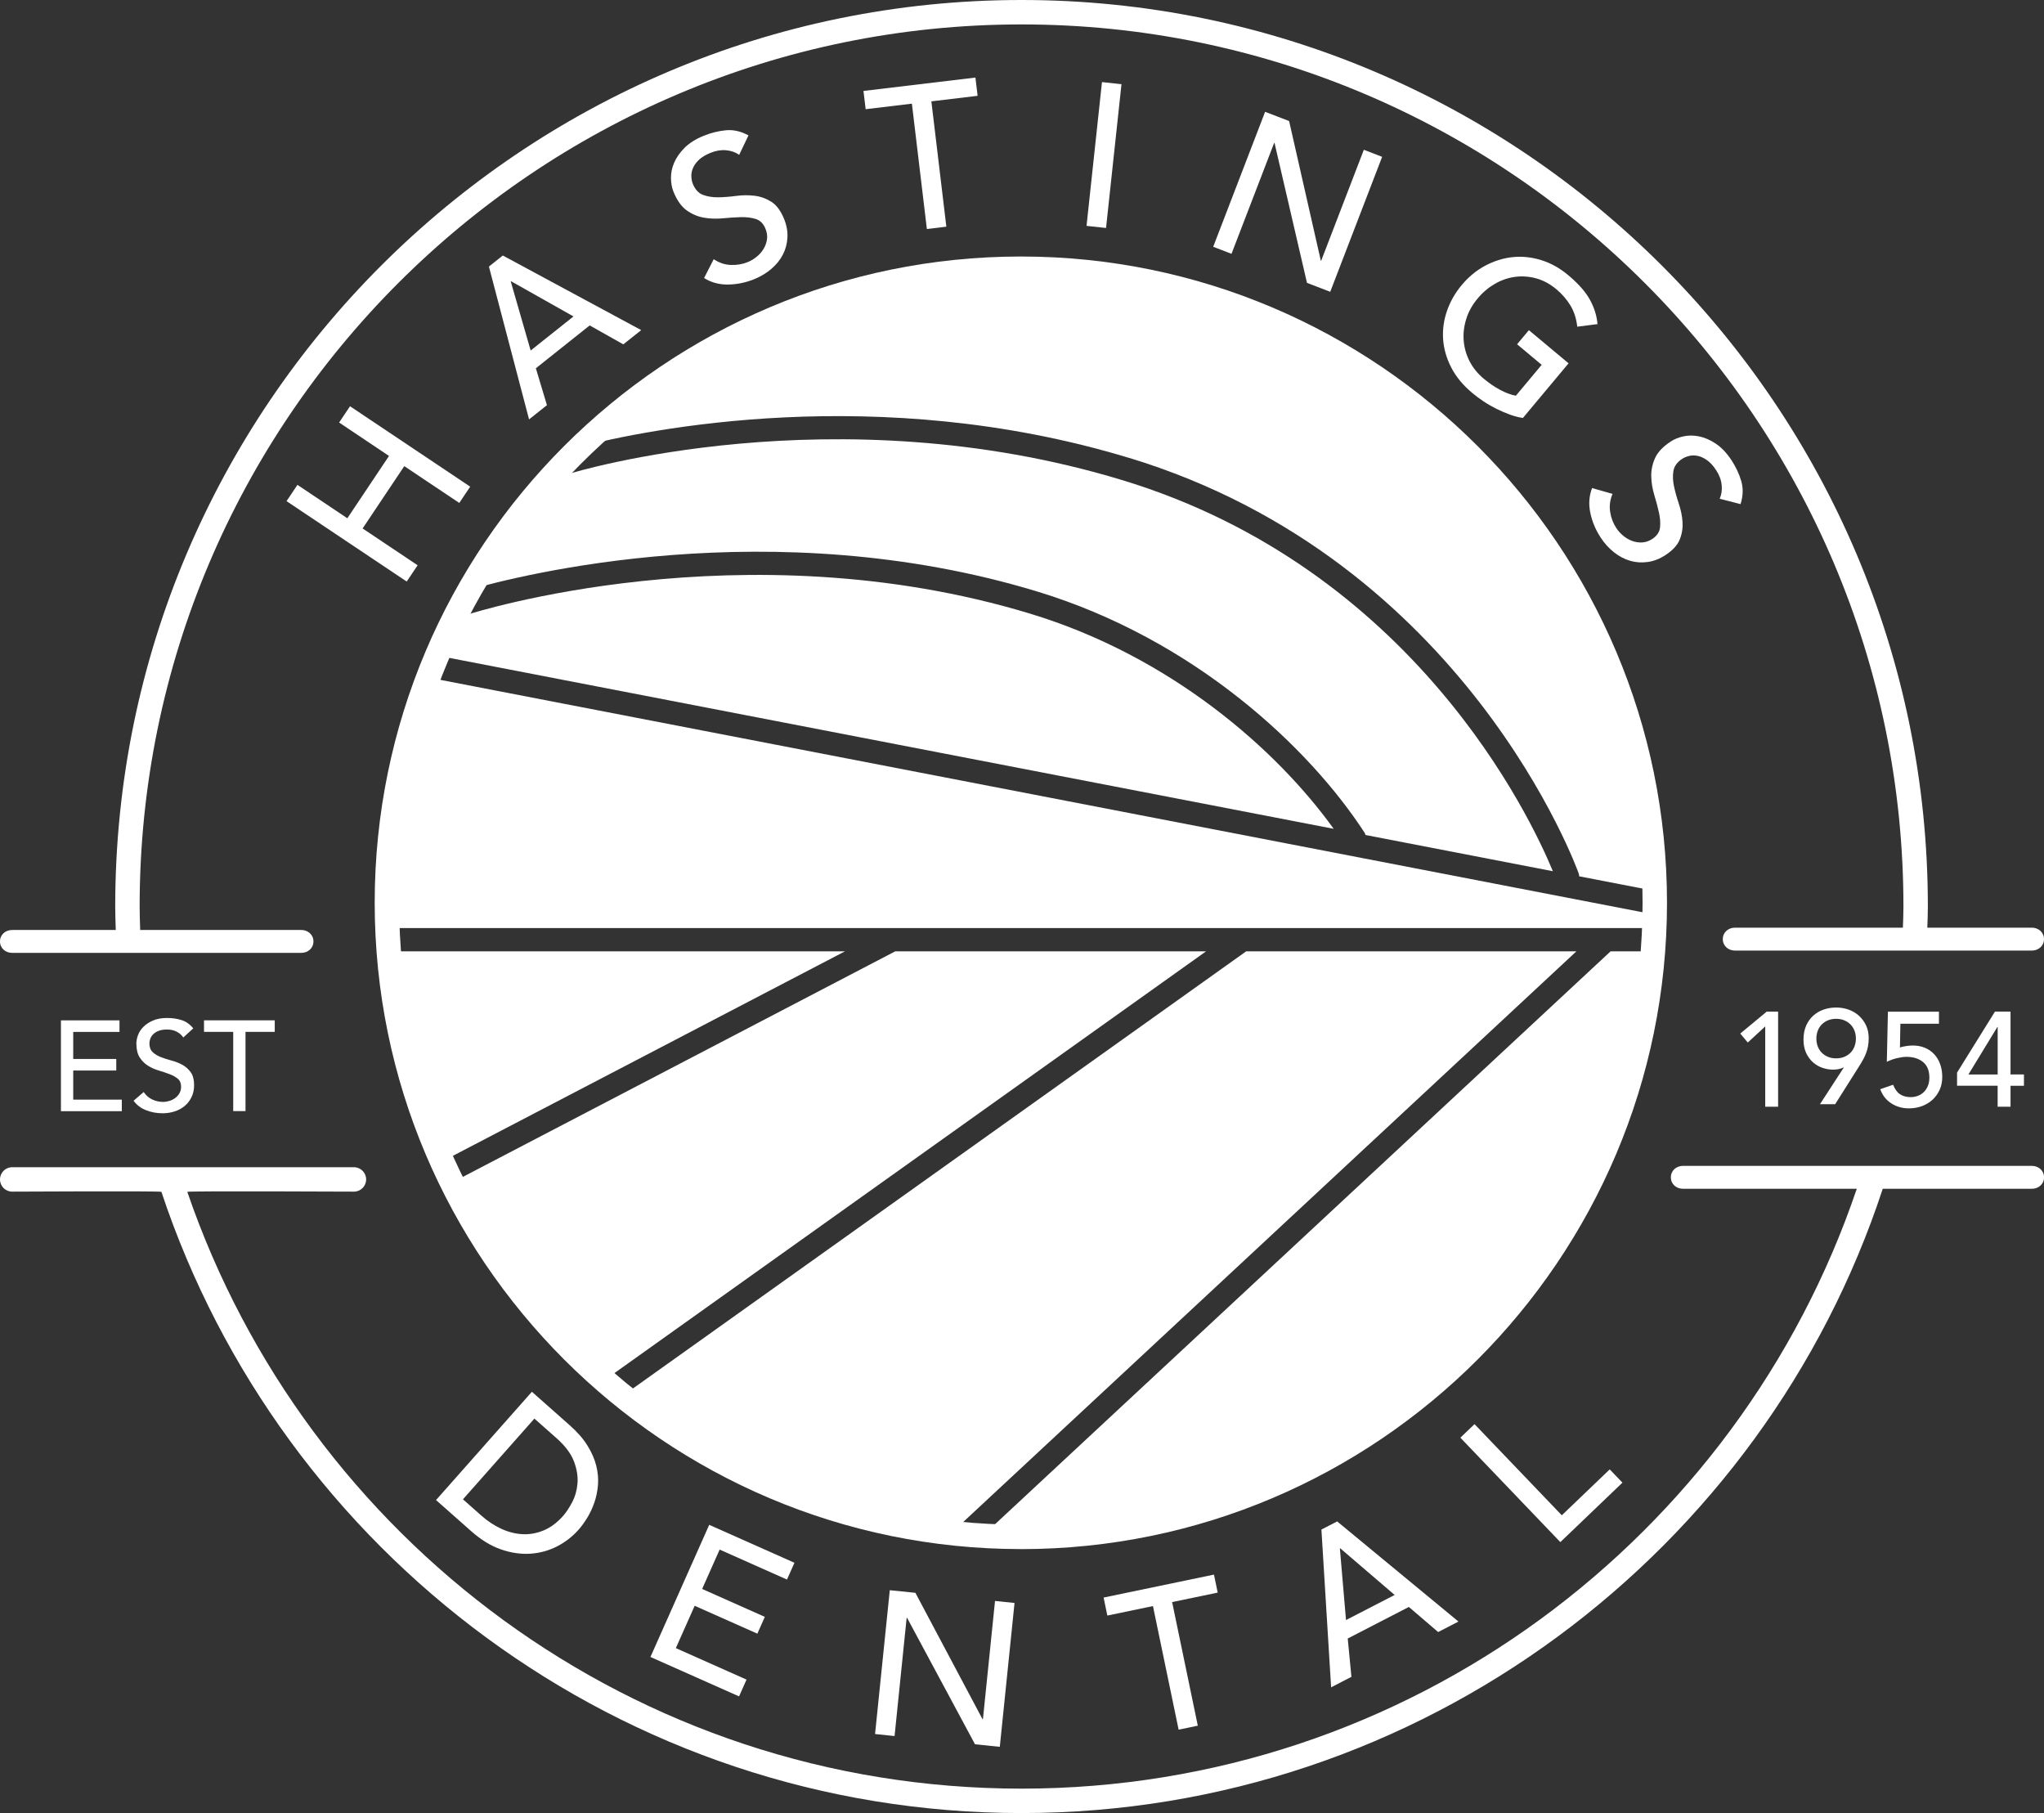 <?xml version="1.0" encoding="UTF-8"?>
<svg xmlns="http://www.w3.org/2000/svg" version="1.1" viewBox="0 0 487.14 432">
  <rect x="0" y="0" width="487.14" height="432" fill="#333333" stroke="none"/>
  <defs>
    <style>
      .cls-1, .cls-2 {
        fill: #fff;
      }

      .cls-2 {
        stroke: #fff;
        stroke-linecap: round;
        stroke-linejoin: round;
        stroke-width: 5.55px;
      }
    </style>
  </defs>
  <!-- Generator: Adobe Illustrator 28.7.4, SVG Export Plug-In . SVG Version: 1.2.0 Build 166)  -->
  <g>
    <g id="Layer_1">
      <path class="cls-1" d="M317.86,197.5c-13.53-18.82-38.75-41.1-72.38-51.29-68.52-20.76-133.33-.01-133.97.2-.91.3-1.87.1-2.57-.45-1.72,3.34-3.33,6.75-4.8,10.23l213.73,41.3Z"/>
      <path class="cls-1" d="M268.96,109.06c80.49,24.39,107.06,98.38,107.31,99.13.07.2.06.41.08.61l17.98,3.48c-1.51-82.13-68.55-148.25-151.05-148.25-40.75,0-77.72,16.14-104.89,42.36,15.37-3.92,70.67-15.47,130.56,2.68Z"/>
      <path class="cls-1" d="M325.44,198.96l44.65,8.63c-5.23-12.67-33.1-72.12-102.73-93.22-68.6-20.79-130.88-1.74-131.51-1.54-1.1.34-2.25-.03-2.95-.85-8.06,8.63-15.13,18.19-21.01,28.53,11.87-3.41,71.97-18.76,135.2.4,37.45,11.35,64.92,37.16,78.14,57.53.11.17.14.35.21.53Z"/>
      <g>
        <path class="cls-1" d="M92.68,226.68c1.35,17.84,5.8,34.81,12.8,50.38.25-.36.57-.67.99-.89l94.91-49.49h-108.7Z"/>
        <path class="cls-1" d="M229.21,365.54l-1.28-1.37,147.77-137.49h-78.7l-148.65,105.94c22.52,18.22,50.37,30.1,80.86,32.92Z"/>
        <path class="cls-1" d="M383.85,226.68l-149.65,139.24c3.01.18,6.04.28,9.1.28,79.55,0,144.71-61.48,150.62-139.52h-10.07Z"/>
        <path class="cls-1" d="M144.55,328.52l142.89-101.84h-74.08l-104.33,54.41c-.41.21-.85.32-1.28.32-.08,0-.16-.03-.24-.03,9.34,19.11,22.59,35.95,38.71,49.49l-1.67-2.34Z"/>
      </g>
      <path class="cls-1" d="M92.47,221.13h301.66s.07,0,.11.01c.04-1.09.08-2.17.1-3.26-.16,0-.32-.02-.48-.05l-291.32-56.3c-.17-.03-.33-.08-.48-.14-6.35,16.69-9.84,34.8-9.84,53.72,0,2.84.1,5.65.26,8.45v-2.43Z"/>
      <path class="cls-2" d="M110.64,143.77"/>
      <path class="cls-1" d="M243.3,369.11c-84.91,0-154-69.08-154-154S158.38,61.12,243.3,61.12s153.99,69.08,153.99,154-69.08,154-153.99,154ZM243.3,66.94c-81.7,0-148.18,66.47-148.18,148.18s66.47,148.18,148.18,148.18,148.17-66.47,148.17-148.18-66.47-148.18-148.17-148.18Z"/>
      <g>
        <path class="cls-1" d="M68.29,119.41l2.6-3.88,11.89,7.96,9.93-14.85-11.89-7.96,2.6-3.88,28.64,19.16-2.6,3.88-13.11-8.77-9.93,14.85,13.11,8.77-2.6,3.88-28.64-19.16Z"/>
        <path class="cls-1" d="M116.52,63.52l3.31-2.64,32.99,17.78-4.27,3.39-8.01-4.51-12.83,10.21,2.64,8.79-4.26,3.39-9.57-36.42ZM136.68,75.4l-14.87-8.38-.08.06,4.74,16.44,10.21-8.12Z"/>
        <path class="cls-1" d="M170.1,61.76c1.26.85,2.61,1.31,4.05,1.37s2.81-.17,4.1-.7c.72-.29,1.41-.71,2.07-1.24s1.21-1.15,1.64-1.85c.43-.7.71-1.46.83-2.28s0-1.67-.35-2.54c-.5-1.23-1.27-2.01-2.32-2.34s-2.23-.47-3.57-.44c-1.34.04-2.77.13-4.3.28-1.53.15-3.02.1-4.47-.15-1.45-.25-2.82-.82-4.09-1.72-1.28-.9-2.34-2.39-3.18-4.46-.38-.93-.58-2-.6-3.22-.02-1.22.22-2.44.74-3.66.52-1.23,1.34-2.41,2.47-3.56,1.13-1.14,2.65-2.11,4.58-2.89,1.74-.71,3.51-1.15,5.3-1.32s3.58.24,5.38,1.22l-2.21,4.63c-.88-.62-1.92-.98-3.13-1.09-1.2-.11-2.43.1-3.69.61-1.2.49-2.14,1.06-2.8,1.69-.67.64-1.14,1.31-1.42,2-.28.69-.4,1.36-.36,2.01.04.65.15,1.22.35,1.7.55,1.35,1.36,2.23,2.44,2.63s2.28.59,3.62.57,2.77-.13,4.28-.33c1.51-.2,2.98-.21,4.4-.03,1.42.17,2.74.65,3.97,1.43,1.23.78,2.23,2.13,3.02,4.05.63,1.53.9,3.03.81,4.5-.08,1.47-.45,2.83-1.1,4.07-.65,1.25-1.56,2.37-2.73,3.37-1.17,1-2.52,1.81-4.05,2.44-2.04.83-4.13,1.26-6.25,1.29-2.13.03-4.04-.49-5.73-1.55l2.31-4.52Z"/>
        <path class="cls-1" d="M217.33,24.7l-11.02,1.32-.52-4.35,26.68-3.19.52,4.35-11.02,1.32,3.57,29.86-4.64.56-3.57-29.86Z"/>
        <path class="cls-1" d="M262.63,19.56l4.65.5-3.68,34.26-4.65-.5,3.68-34.26Z"/>
        <path class="cls-1" d="M301.51,26.64l5.72,2.2,7.55,33.25.09.04,10.17-26.44,4.36,1.68-12.37,32.16-5.54-2.13-7.73-33.32-.09-.04-10.17,26.44-4.36-1.68,12.37-32.16Z"/>
        <path class="cls-1" d="M373.84,86.56l-10.89,13.03c-.98-.14-2.01-.41-3.08-.79-1.07-.39-2.14-.85-3.2-1.37-1.06-.53-2.09-1.12-3.08-1.78s-1.89-1.32-2.68-1.99c-2.24-1.87-3.93-3.91-5.06-6.13-1.13-2.21-1.77-4.46-1.92-6.74-.15-2.28.16-4.52.93-6.73.77-2.21,1.93-4.25,3.49-6.12,1.64-1.97,3.51-3.51,5.61-4.63,2.1-1.12,4.27-1.8,6.52-2.04,2.25-.24,4.51,0,6.8.7,2.29.7,4.44,1.9,6.45,3.58,2.44,2.04,4.18,4.01,5.21,5.91s1.63,3.82,1.78,5.77l-4.82.61c-.22-1.96-.77-3.66-1.65-5.09-.88-1.43-1.99-2.71-3.33-3.83-1.52-1.27-3.12-2.13-4.81-2.59-1.69-.46-3.36-.58-5.03-.36-1.66.22-3.27.77-4.81,1.66s-2.92,2.05-4.12,3.5c-1.25,1.49-2.15,3.1-2.69,4.82-.55,1.72-.76,3.44-.63,5.15.13,1.72.59,3.36,1.39,4.94.8,1.57,1.93,2.98,3.4,4.2,1.27,1.06,2.57,1.95,3.9,2.66,1.33.71,2.58,1.17,3.75,1.39l6.15-7.36-5.86-4.9,2.81-3.36,9.45,7.89Z"/>
        <path class="cls-1" d="M384.3,117.71c-.59,1.4-.78,2.81-.56,4.24.22,1.43.71,2.73,1.48,3.89.43.65.97,1.25,1.61,1.79s1.36.96,2.13,1.25,1.57.41,2.4.37c.83-.04,1.64-.32,2.42-.83,1.11-.73,1.73-1.64,1.85-2.73.12-1.09.03-2.28-.26-3.58-.29-1.3-.66-2.69-1.11-4.17-.44-1.48-.69-2.95-.72-4.42-.04-1.47.26-2.92.9-4.35.63-1.43,1.89-2.75,3.76-3.98.84-.55,1.85-.96,3.04-1.22,1.19-.26,2.43-.25,3.74.02s2.62.85,3.96,1.74c1.34.89,2.58,2.2,3.72,3.93,1.03,1.57,1.81,3.22,2.32,4.94.51,1.72.46,3.56-.16,5.52l-4.97-1.28c.44-.99.59-2.08.47-3.28s-.56-2.37-1.31-3.51c-.71-1.09-1.45-1.89-2.21-2.42-.76-.53-1.5-.87-2.23-1.01-.73-.14-1.41-.13-2.04.03s-1.16.39-1.6.67c-1.22.8-1.92,1.77-2.11,2.9-.19,1.13-.14,2.35.14,3.66s.66,2.69,1.15,4.14c.48,1.45.78,2.88.88,4.31.1,1.43-.11,2.82-.64,4.17-.53,1.36-1.66,2.6-3.39,3.74-1.38.91-2.8,1.47-4.26,1.67-1.46.2-2.86.11-4.21-.29-1.35-.4-2.63-1.07-3.83-2.02-1.21-.95-2.27-2.12-3.17-3.5-1.21-1.84-2.04-3.81-2.47-5.89-.44-2.08-.3-4.06.42-5.92l4.88,1.4Z"/>
      </g>
      <g>
        <path class="cls-1" d="M126.77,331.63l9,7.97c1.82,1.61,3.24,3.23,4.24,4.86,1.01,1.63,1.71,3.23,2.1,4.82.39,1.59.53,3.12.4,4.61-.13,1.49-.42,2.88-.87,4.17-.45,1.29-1.01,2.49-1.68,3.58-.67,1.1-1.36,2.05-2.07,2.85-1.46,1.65-3.18,2.98-5.15,3.99-1.97,1-4.09,1.58-6.34,1.73-2.26.15-4.59-.19-6.99-1.02-2.41-.83-4.76-2.27-7.07-4.31l-8.42-7.45,22.84-25.8ZM110.33,357.25l4.41,3.9c1.48,1.31,3.06,2.35,4.74,3.13,1.68.77,3.37,1.2,5.08,1.28,1.7.08,3.38-.22,5.03-.91,1.65-.69,3.18-1.83,4.6-3.43.73-.82,1.45-1.91,2.16-3.25s1.14-2.84,1.28-4.49c.14-1.65-.14-3.4-.84-5.26-.7-1.85-2.09-3.71-4.18-5.56l-5.25-4.64-17.03,19.24Z"/>
        <path class="cls-1" d="M169.02,363.33l20.32,9.04-1.78,4-16.05-7.14-4.17,9.38,14.94,6.65-1.78,4-14.94-6.64-4.49,10.09,16.85,7.5-1.78,4-21.12-9.39,14-31.48Z"/>
        <path class="cls-1" d="M212.06,378.91l6.1.62,16,30.11h.1s2.88-28.17,2.88-28.17l4.65.48-3.51,34.28-5.91-.61-16.19-30.13h-.1s-2.88,28.17-2.88,28.17l-4.65-.48,3.51-34.28Z"/>
        <path class="cls-1" d="M274.77,382.69l-10.86,2.26-.89-4.29,26.3-5.47.89,4.29-10.86,2.26,6.12,29.45-4.57.95-6.12-29.45Z"/>
        <path class="cls-1" d="M314.92,364.46l3.76-1.94,28.91,23.86-4.84,2.5-6.98-5.98-14.57,7.52.88,9.13-4.84,2.5-2.31-37.58ZM332.38,380.04l-12.96-11.11-.09.04,1.46,17.05,11.59-5.98Z"/>
        <path class="cls-1" d="M348.04,342.57l3.38-3.23,20.8,21.72,11.42-10.94,3.03,3.16-14.8,14.17-23.83-24.89Z"/>
      </g>
      <path class="cls-1" d="M14.52,243.13h13.96v2.75h-11.03v6.45h10.26v2.75h-10.26v6.94h11.58v2.75h-14.51v-21.63Z"/>
      <path class="cls-1" d="M34.27,260.23c.53.79,1.21,1.38,2.03,1.76.82.38,1.68.57,2.55.57.49,0,.99-.08,1.5-.23s.97-.38,1.39-.69c.42-.31.76-.68,1.02-1.13.26-.45.4-.97.4-1.56,0-.83-.26-1.47-.79-1.91-.53-.44-1.19-.8-1.97-1.1-.78-.3-1.64-.58-2.57-.86s-1.78-.66-2.57-1.15c-.78-.49-1.44-1.15-1.97-1.97-.53-.82-.79-1.94-.79-3.35,0-.63.14-1.3.41-2.02.27-.71.71-1.36,1.3-1.95.59-.59,1.35-1.09,2.28-1.48.93-.4,2.04-.6,3.34-.6,1.18,0,2.31.16,3.39.49,1.08.33,2.03.99,2.84,1.99l-2.38,2.17c-.37-.57-.89-1.03-1.56-1.38-.67-.35-1.43-.52-2.29-.52s-1.49.11-2.03.32c-.54.21-.97.49-1.3.82-.33.34-.56.7-.69,1.08-.13.39-.2.74-.2,1.07,0,.92.26,1.62.79,2.11.53.49,1.19.89,1.97,1.19.78.3,1.64.58,2.56.82.93.24,1.78.59,2.57,1.02.78.44,1.44,1.03,1.97,1.77.53.74.79,1.77.79,3.07,0,1.04-.2,1.98-.6,2.81-.4.84-.93,1.54-1.61,2.11-.67.57-1.47,1.01-2.38,1.31s-1.89.46-2.93.46c-1.39,0-2.7-.25-3.94-.73-1.24-.49-2.23-1.24-2.96-2.26l2.41-2.08Z"/>
      <path class="cls-1" d="M55.59,245.87h-6.97v-2.75h16.86v2.75h-6.97v18.88h-2.93v-18.88Z"/>
      <path class="cls-1" d="M420.7,244.57l-4.16,3.84-1.79-2.14,6.3-5.22h2.72v22.66h-3.07v-19.14Z"/>
      <path class="cls-1" d="M439.47,254.36h-.13c-.7.34-1.54.51-2.5.51-.81,0-1.63-.14-2.47-.42-.83-.28-1.58-.71-2.26-1.3-.67-.59-1.22-1.33-1.65-2.24-.43-.91-.64-1.98-.64-3.22s.21-2.33.62-3.28c.42-.95.98-1.74,1.68-2.38.7-.64,1.52-1.13,2.46-1.46s1.94-.5,3.01-.5,2.07.17,3.01.51c.94.34,1.76.83,2.46,1.47s1.26,1.41,1.68,2.3c.42.9.62,1.9.62,3.01,0,.7-.05,1.34-.16,1.92-.11.58-.26,1.13-.46,1.65-.2.52-.44,1.04-.72,1.55s-.59,1.04-.93,1.57l-5.73,9.06h-3.62l5.7-8.77ZM442.31,247.47c0-.68-.11-1.31-.34-1.89s-.54-1.07-.96-1.49-.91-.74-1.49-.98c-.58-.23-1.22-.35-1.92-.35s-1.34.12-1.92.35-1.07.56-1.49.98c-.42.42-.74.91-.96,1.49-.22.58-.34,1.21-.34,1.89s.11,1.31.34,1.89c.22.58.54,1.07.96,1.49.42.42.91.74,1.49.98.58.24,1.22.35,1.92.35s1.35-.12,1.92-.35c.57-.23,1.07-.56,1.49-.98s.74-.91.96-1.49.34-1.21.34-1.89Z"/>
      <path class="cls-1" d="M462.1,243.93h-9.19l-.1,5.67c.15-.06.36-.13.64-.19.28-.06.56-.12.85-.16.29-.04.57-.07.85-.1.28-.02.51-.03.7-.03,1.07,0,2.03.18,2.9.54.86.36,1.61.87,2.22,1.54.62.66,1.09,1.45,1.42,2.37.33.92.5,1.93.5,3.04s-.21,2.16-.62,3.07c-.42.92-.99,1.71-1.71,2.37s-1.57,1.17-2.53,1.52c-.96.35-2,.53-3.1.53-1.54,0-2.92-.39-4.16-1.18-1.24-.79-2.12-1.92-2.66-3.39l3.07-1.06c.41,1.04.95,1.8,1.64,2.26s1.54.69,2.57.69c.6,0,1.17-.11,1.72-.32.55-.21,1.02-.52,1.41-.91s.71-.88.95-1.46c.23-.57.35-1.23.35-1.95,0-1.66-.51-2.91-1.52-3.73-1.01-.82-2.33-1.23-3.95-1.23-.58,0-1.31.1-2.19.3-.88.2-1.71.5-2.48.88l.26-11.94h12.16v2.88Z"/>
      <path class="cls-1" d="M476.09,258.71h-9.67v-3.14l9.03-14.53h3.71v14.98h3.2v2.69h-3.2v4.99h-3.07v-4.99ZM476.09,244.7h-.06l-6.91,11.33h6.98v-11.33Z"/>
      <g>
        <path class="cls-1" d="M484.23,277.8h-83.11c-1.61,0-2.91,1.12-2.91,2.73s1.3,2.73,2.91,2.73h41.4c-28.12,83-106.69,142.93-199.06,142.93s-170.49-59.58-198.82-142.2c-.08-.24,39.71-.05,39.71-.05,1.61,0,2.91-1.3,2.91-2.91s-1.3-2.91-2.91-2.91H2.91c-1.61,0-2.91,1.3-2.91,2.91s1.3,2.91,2.91,2.91c0,0,35.48-.19,35.56.05,28.56,85.89,109.64,148.02,205,148.02s176.9-62.48,205.24-148.75h35.53c1.61,0,2.91-1.12,2.91-2.73s-1.3-2.73-2.91-2.73Z"/>
        <path class="cls-1" d="M2.91,227.05h68.88c1.61,0,2.91-1.12,2.91-2.73s-1.3-2.73-2.91-2.73h-38.38c-.06-1.68-.13-3.9-.13-5.59C33.28,100.11,127.57,5.82,243.46,5.82s210.18,94.29,210.18,210.18c0,1.69-.07,3.36-.13,5.04h-40.01c-1.61,0-2.91,1.12-2.91,2.73s1.3,2.73,2.91,2.73h70.73c1.61,0,2.91-1.12,2.91-2.73s-1.3-2.73-2.91-2.73h-24.9c.06-1.68.13-3.35.13-5.04C459.46,96.9,362.57,0,243.46,0S27.46,96.9,27.46,216c0,1.69.07,3.92.13,5.59H2.91c-1.61,0-2.91,1.12-2.91,2.73s1.3,2.73,2.91,2.73Z"/>
      </g>
    </g>
  </g>
</svg>